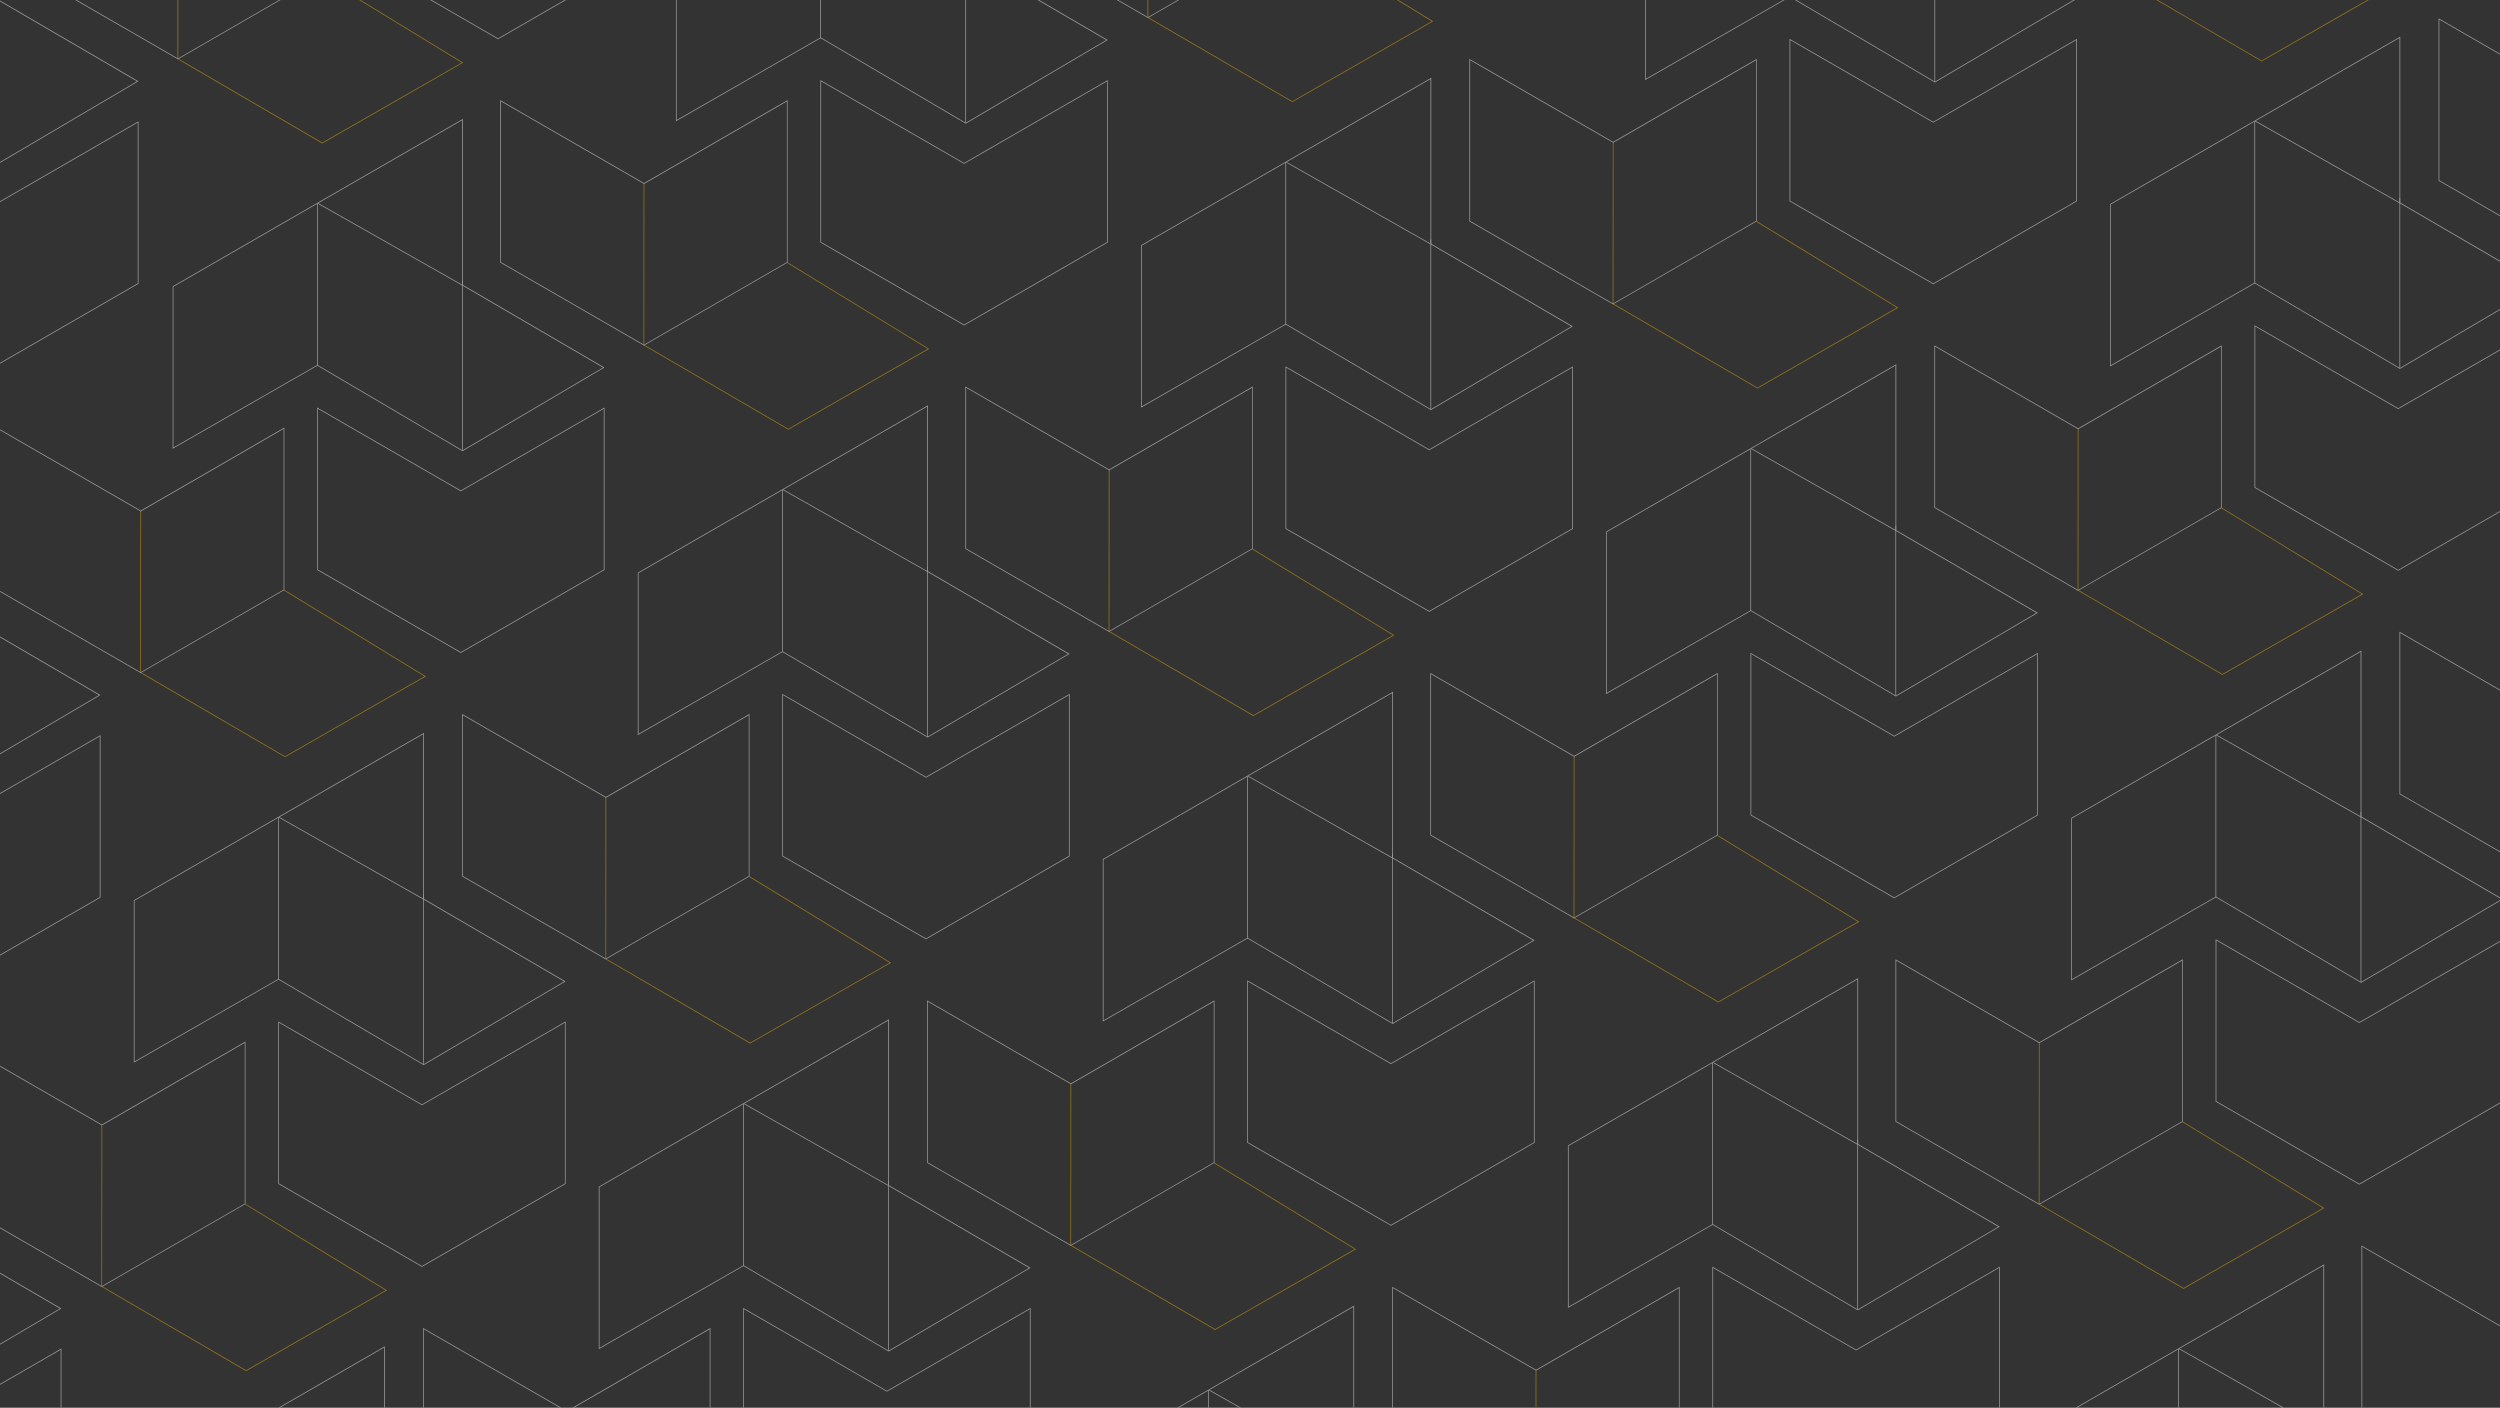<svg width="840" height="473" viewBox="0 0 840 473" fill="none" xmlns="http://www.w3.org/2000/svg">
<rect x="0" y="0" width="840" height="473" fill="#333333" stroke="none"/>
<g clip-path="url(#clip0_11017_1162)">
<g opacity="0.5" clip-path="url(#clip1_11017_1162)">
<path d="M-27.649 535.559L-27.714 535.52L-75.932 507.676V453.095L-75.749 453.199L-27.649 480.965L20.634 453.095V507.676L20.569 507.715L-27.649 535.559ZM-75.684 507.532L-27.649 535.272L20.387 507.532V453.525L-27.649 481.252L-27.714 481.213L-75.684 453.525V507.532Z" fill="white"/>
<path d="M-27.088 467.76L-27.153 467.721L-75.841 439.042L-124.463 466.952V412.437H-124.332L-124.397 412.332L-26.958 356.122V411.902L20.608 439.655L20.426 439.759L-27.075 467.76H-27.088ZM-75.841 438.756L-75.775 438.795L-27.088 467.473L20.1 439.668L-27.218 412.059V356.565L-124.215 412.515V466.522L-75.841 438.769V438.756Z" fill="white"/>
<path d="M-1.747 123.213L-1.813 123.174L-50.031 95.33V40.749L-49.848 40.853L-1.747 68.619L46.536 40.749V95.33L46.471 95.369L-1.747 123.213ZM-49.783 95.186L-1.747 122.926L46.288 95.186V41.179L-1.747 68.906L-1.813 68.867L-49.783 41.179V95.186Z" fill="white"/>
<path d="M-1.187 55.414L-1.252 55.375L-49.939 26.697L-98.561 54.606V0.091H-98.431L-98.496 -0.014L-1.056 -56.224V-0.444L46.51 27.309L46.327 27.413L-1.174 55.414H-1.187ZM-49.939 26.41L-49.874 26.449L-1.187 55.127L46.001 27.322L-1.317 -0.287V-55.78L-98.314 0.169V54.176L-49.939 26.423V26.41Z" fill="white"/>
<path d="M-14.509 329.451L-14.574 329.412L-62.792 301.568V246.987L-62.61 247.091L-14.509 274.858L33.774 246.987V301.568L33.709 301.607L-14.509 329.451ZM-62.544 301.424L-14.509 329.164L33.526 301.424V247.417L-14.509 275.144L-14.574 275.105L-62.544 247.417V301.424Z" fill="white"/>
<path d="M-13.948 261.652L-14.014 261.613L-62.701 232.935L-111.323 260.844V206.329H-111.193L-111.258 206.224L-13.818 150.014V205.794L33.748 233.547L33.566 233.652L-13.935 261.652H-13.948ZM-62.701 232.648L-62.636 232.687L-13.948 261.366L33.24 233.56L-14.079 205.951V150.458L-111.075 206.407V260.414L-62.701 232.661V232.648Z" fill="white"/>
<path d="M154.834 219.391L154.769 219.351L106.551 191.507V136.927L106.733 137.031L154.834 164.797L203.117 136.927V191.507L203.052 191.546L154.834 219.391ZM106.798 191.364L154.834 219.104L202.869 191.364V137.357L154.834 165.084L154.769 165.045L106.798 137.357V191.364Z" fill="white"/>
<path d="M95.757 254.405L95.692 254.365L47.122 226.052V225.974L47.161 171.667H47.409L47.37 225.895L95.757 254.118L142.607 227.251L95.366 198.39L95.497 198.168L143.102 227.264L95.757 254.405Z" fill="#FFB800"/>
<path d="M47.266 226.143L47.2 226.104L-1.017 198.26V143.679L-0.835 143.783L47.292 171.55L95.536 143.666V198.247L95.471 198.286L47.253 226.13L47.266 226.143ZM-0.77 198.116L47.266 225.856L95.301 198.116V144.109L47.305 171.849L47.24 171.81L-0.77 144.109V198.116Z" fill="white"/>
<path d="M155.394 151.592L155.329 151.553L106.642 122.874L58.02 150.784V96.268H58.15L58.085 96.164L155.525 39.954V95.734L203.091 123.487L202.908 123.591L155.407 151.592H155.394ZM106.642 122.587L106.707 122.627L155.394 151.305L202.583 123.5L155.264 95.89V40.397L58.268 96.347V150.353L106.642 122.6V122.587Z" fill="white"/>
<path d="M155.499 94.196H155.251V151.37H155.499V94.196Z" fill="white"/>
<path d="M106.759 68.385H106.512V122.874H106.759V68.385Z" fill="white"/>
<path d="M155.394 95.994L106.642 68.372L106.864 68.215L155.512 95.773L155.394 95.994Z" fill="white"/>
<path d="M141.772 425.668L141.707 425.629L93.489 397.784V343.204L93.672 343.308L141.772 371.074L190.056 343.204V397.784L189.99 397.824L141.772 425.668ZM93.737 397.641L141.772 425.381L189.808 397.641V343.634L141.772 371.361L141.707 371.322L93.737 343.634V397.641Z" fill="white"/>
<path d="M82.696 460.695L82.631 460.656L34.061 432.329V432.264L34.1 377.944H34.348L34.309 432.186L82.696 460.395L129.545 433.541L82.305 404.667L82.435 404.459L130.041 433.541L82.696 460.695Z" fill="#FFB800"/>
<path d="M34.204 432.433L34.139 432.394L-14.079 404.55V349.969L-13.896 350.074L34.23 377.84L82.474 349.956V404.537L82.409 404.576L34.191 432.42L34.204 432.433ZM-13.831 404.407L34.204 432.147L82.24 404.407V350.4L34.243 378.14L34.178 378.1L-13.831 350.4V404.407Z" fill="white"/>
<path d="M142.333 357.869L142.268 357.83L93.581 329.151L44.959 357.061V302.546H45.089L45.024 302.441L142.463 246.231V302.011L190.029 329.764L189.847 329.868L142.346 357.869H142.333ZM93.581 328.865L93.646 328.904L142.333 357.582L189.521 329.777L142.203 302.168V246.674L45.206 302.624V356.631L93.581 328.878V328.865Z" fill="white"/>
<path d="M142.437 300.486H142.19V357.661H142.437V300.486Z" fill="white"/>
<path d="M93.698 274.662H93.45V329.151H93.698V274.662Z" fill="white"/>
<path d="M142.333 302.285L93.581 274.649L93.802 274.493L142.45 302.063L142.333 302.285Z" fill="white"/>
<path d="M311.128 315.607L311.063 315.568L262.845 287.724V233.143L263.028 233.248L311.128 261.014L359.411 233.143V287.724L359.346 287.763L311.128 315.607ZM263.093 287.58L311.128 315.32L359.164 287.58V233.574L311.128 261.3L311.063 261.261L263.093 233.574V287.58Z" fill="white"/>
<path d="M252.039 350.621L251.974 350.595L203.417 322.269V322.19L203.443 267.884H203.704L203.665 322.125L252.039 350.334L298.901 323.481L251.661 294.607L251.791 294.385L299.397 323.481L252.039 350.621Z" fill="#FFB800"/>
<path d="M203.547 322.36L203.482 322.321L155.264 294.476V239.896L155.447 240L203.573 267.766L251.817 239.883V294.463L251.752 294.503L203.534 322.347L203.547 322.36ZM155.512 294.333L203.547 322.073L251.583 294.333V240.326L203.586 268.066L203.521 268.027L155.512 240.326V294.333Z" fill="white"/>
<path d="M311.676 247.808L311.611 247.769L262.923 219.091L214.301 247V192.485H214.432L214.367 192.381L311.806 136.171V191.95L359.372 219.703L359.19 219.808L311.689 247.808H311.676ZM262.923 218.804L262.989 218.843L311.676 247.522L358.864 219.716L311.546 192.107V136.614L214.549 192.563V246.57L262.923 218.817V218.804Z" fill="white"/>
<path d="M311.78 190.425H311.532V247.6H311.78V190.425Z" fill="white"/>
<path d="M263.041 164.601H262.793V219.091H263.041V164.601Z" fill="white"/>
<path d="M311.676 192.211L262.936 164.589L263.158 164.432L311.793 192.003L311.676 192.211Z" fill="white"/>
<path d="M129.154 564.003L129.089 563.964L80.402 535.285L31.78 563.195V508.679H31.91L31.845 508.575L129.284 452.365V508.145L176.851 535.898L176.668 536.002L129.167 564.003H129.154ZM80.402 534.998L80.467 535.038L129.154 563.716L176.342 535.911L129.024 508.301V452.808L32.027 508.758V562.764L80.402 535.011V534.998Z" fill="white"/>
<path d="M298.002 521.911L297.937 521.871L249.719 494.027V439.447L249.901 439.551L298.002 467.317L346.285 439.447V494.027L346.22 494.066L298.002 521.911ZM249.966 493.884L298.002 521.624L346.037 493.884V439.877L298.002 467.604L297.937 467.565L249.966 439.877V493.884Z" fill="white"/>
<path d="M190.434 528.663L190.368 528.624L142.15 500.78V446.199L142.333 446.303L190.46 474.069L238.704 446.186V500.767L238.638 500.806L190.421 528.65L190.434 528.663ZM142.398 500.636L190.434 528.376L238.469 500.636V446.629L190.473 474.369L190.407 474.33L142.398 446.629V500.636Z" fill="white"/>
<path d="M298.562 454.112L298.497 454.073L249.81 425.394L201.188 453.304V398.788H201.318L201.253 398.684L298.693 342.474V398.254L346.259 426.007L346.076 426.111L298.575 454.112H298.562ZM249.81 425.107L249.875 425.146L298.562 453.825L345.75 426.02L298.432 398.41V342.917L201.435 398.866V452.873L249.81 425.12V425.107Z" fill="white"/>
<path d="M298.667 396.729H298.419V453.903H298.667V396.729Z" fill="white"/>
<path d="M249.927 370.905H249.679V425.394H249.927V370.905Z" fill="white"/>
<path d="M298.562 398.514L249.823 370.892L250.044 370.735L298.68 398.306L298.562 398.514Z" fill="white"/>
<path d="M467.358 411.85L467.292 411.811L419.075 383.967V329.386L419.257 329.49L467.358 357.256L515.641 329.386V383.967L515.576 384.006L467.358 411.85ZM419.322 383.823L467.358 411.563L515.393 383.823V329.816L467.358 357.543L467.292 357.504L419.322 329.816V383.823Z" fill="white"/>
<path d="M408.281 446.864L408.216 446.838L359.646 418.511V418.433L359.685 364.126H359.933L359.894 418.368L408.281 446.577L455.13 419.71L407.89 390.849L408.02 390.628L455.626 419.723L408.281 446.864Z" fill="#FFB800"/>
<path d="M359.789 418.603L359.724 418.563L311.506 390.719V336.139L311.689 336.243L359.816 364.009L408.06 336.125V390.706L407.994 390.745L359.776 418.589L359.789 418.603ZM311.754 390.576L359.789 418.316L407.825 390.576V336.569L359.829 364.309L359.763 364.27L311.754 336.569V390.576Z" fill="white"/>
<path d="M467.918 344.051L467.853 344.012L419.166 315.334L370.544 343.243V288.728H370.674L370.609 288.623L468.049 232.413V288.193L515.615 315.946L515.432 316.05L467.931 344.051H467.918ZM419.166 315.047L419.231 315.086L467.918 343.764L515.106 315.959L467.788 288.35V232.857L370.791 288.806V342.813L419.166 315.06V315.047Z" fill="white"/>
<path d="M468.022 286.668H467.775V343.843H468.022V286.668Z" fill="white"/>
<path d="M419.283 260.844H419.035V315.334H419.283V260.844Z" fill="white"/>
<path d="M467.905 288.454L419.166 260.831L419.387 260.675L468.035 288.232L467.905 288.454Z" fill="white"/>
<path d="M454.857 550.328L454.791 550.289L406.104 521.611L357.482 549.52V495.005H357.613L357.547 494.9L454.987 438.69V494.47L502.553 522.223L502.371 522.328L454.87 550.328H454.857ZM406.104 521.324L406.169 521.363L454.857 550.042L502.045 522.236L454.726 494.627V439.134L357.73 495.083V549.09L406.104 521.337V521.324Z" fill="white"/>
<path d="M406.222 467.134H405.974V521.624H406.222V467.134Z" fill="white"/>
<path d="M454.844 494.744L406.104 467.108L406.326 466.952L454.974 494.522L454.844 494.744Z" fill="white"/>
<path d="M623.639 508.067L623.574 508.027L575.356 480.183V425.603L575.538 425.707L623.639 453.473L671.922 425.603V480.183L671.857 480.222L623.639 508.067ZM575.604 480.04L623.639 507.78L671.675 480.04V426.033L623.639 453.76L623.574 453.721L575.604 426.033V480.04Z" fill="white"/>
<path d="M564.563 543.093L564.498 543.054L515.928 514.728V514.663L515.967 460.343H516.227L516.188 514.584L564.563 542.794L611.425 515.94L564.185 487.066L564.315 486.857L611.92 515.94L564.563 543.093Z" fill="#FFB800"/>
<path d="M516.071 514.832L516.006 514.793L467.788 486.949V432.368L467.97 432.472L516.097 460.238L564.341 432.355V486.936L564.276 486.975L516.058 514.819L516.071 514.832ZM468.036 486.805L516.071 514.545L564.106 486.805V432.798L516.11 460.538L516.045 460.499L468.036 432.798V486.805Z" fill="white"/>
<path d="M624.2 440.268L624.134 440.229L575.447 411.55L526.825 439.46V384.944H526.955L526.89 384.84L624.33 328.63V384.41L671.896 412.163L671.714 412.267L624.213 440.268H624.2ZM575.447 411.263L575.512 411.302L624.2 439.981L671.388 412.176L624.069 384.566V329.073L527.073 385.022V439.029L575.447 411.276V411.263Z" fill="white"/>
<path d="M624.304 382.885H624.056V440.059H624.304V382.885Z" fill="white"/>
<path d="M575.565 357.061H575.317V411.55H575.565V357.061Z" fill="white"/>
<path d="M624.2 384.683L575.447 357.048L575.669 356.891L624.317 384.462L624.2 384.683Z" fill="white"/>
<path d="M780.781 536.445L780.716 536.406L732.028 507.728L683.406 535.637V481.122H683.537L683.472 481.018L780.911 424.807V480.587L828.477 508.34L828.295 508.445L780.794 536.445H780.781ZM732.028 507.441L732.094 507.48L780.781 536.159L827.969 508.353L780.65 480.744V425.251L683.654 481.2V535.207L732.028 507.454V507.441Z" fill="white"/>
<path d="M732.146 453.238H731.898V507.728H732.146V453.238Z" fill="white"/>
<path d="M780.768 480.848L732.028 453.225L732.25 453.069L780.898 480.626L780.768 480.848Z" fill="white"/>
<path d="M167.348 13.179L167.283 13.139L119.065 -14.705V-69.285L119.247 -69.181L167.348 -41.415L215.631 -69.285V-14.705L215.566 -14.666L167.348 13.179ZM119.312 -14.848L167.348 12.892L215.383 -14.848V-68.855L167.348 -41.128L167.283 -41.167L119.312 -68.855V-14.848Z" fill="white"/>
<path d="M108.271 48.206L108.206 48.166L59.636 19.84V19.762L59.675 -34.545H59.923L59.897 19.697L108.271 47.906L155.134 21.052L107.88 -7.822L108.011 -8.031L155.616 21.052L108.271 48.206Z" fill="#FFB800"/>
<path d="M59.78 19.931L59.715 19.892L11.497 -7.952V-62.533L11.679 -62.429L59.806 -34.663L108.05 -62.546V-7.965L107.985 -7.926L59.767 19.918L59.78 19.931ZM11.744 -8.096L59.78 19.644L107.815 -8.096V-62.103L59.819 -34.363L59.754 -34.402L11.744 -62.103V-8.096Z" fill="white"/>
<path d="M323.929 109.356L323.864 109.317L275.646 81.473V26.892L275.828 26.997L323.929 54.763L372.212 26.892V81.473L372.147 81.512L323.929 109.356ZM275.894 81.329L323.929 109.069L371.965 81.329V27.322L323.929 55.049L323.864 55.01L275.894 27.322V81.329Z" fill="white"/>
<path d="M264.853 144.37L264.787 144.331L216.218 116.004V115.939L216.257 61.632H216.504L216.465 115.861L264.853 144.083L311.702 117.217L264.462 88.343L264.592 88.134L312.197 117.23L264.853 144.37Z" fill="#FFB800"/>
<path d="M216.361 116.109L216.296 116.07L168.078 88.225V33.645L168.26 33.749L216.387 61.515L264.631 33.632V88.212L264.566 88.251L216.348 116.096L216.361 116.109ZM168.325 88.082L216.361 115.822L264.396 88.082V34.075L216.4 61.815L216.335 61.776L168.325 34.075V88.082Z" fill="white"/>
<path d="M324.49 41.544L324.424 41.505L275.737 12.827L227.115 40.736V-13.779H227.245L227.18 -13.883L324.62 -70.094V-14.314L372.186 13.439L372.004 13.544L324.503 41.544H324.49ZM275.737 12.54L275.802 12.579L324.49 41.258L371.678 13.452L324.359 -14.157V-69.65L227.363 -13.701V40.306L275.737 12.553V12.54Z" fill="white"/>
<path d="M324.594 -15.839H324.346V41.336H324.594V-15.839Z" fill="white"/>
<path d="M275.855 -41.65H275.607V12.84H275.855V-41.65Z" fill="white"/>
<path d="M434.196 34.309L434.13 34.27L385.56 5.944V5.879L385.6 -48.428H385.86L385.821 5.8L434.196 34.023L481.058 7.156L433.818 -21.718L433.948 -21.927L481.553 7.156L434.196 34.309Z" fill="#FFB800"/>
<path d="M385.704 6.048L385.639 6.009L337.421 -21.835V-76.416L337.603 -76.312L385.73 -48.546L433.974 -76.429V-21.848L433.909 -21.809L385.691 6.035L385.704 6.048ZM337.668 -21.979L385.704 5.761L433.739 -21.979V-75.986L385.743 -48.246L385.678 -48.285L337.668 -75.986V-21.979Z" fill="white"/>
<path d="M480.211 205.573L480.145 205.534L431.927 177.689V123.109L432.11 123.213L480.211 150.979L528.494 123.109V177.689L528.428 177.728L480.211 205.573ZM432.175 177.546L480.211 205.286L528.246 177.546V123.539L480.211 151.266L480.145 151.227L432.175 123.539V177.546Z" fill="white"/>
<path d="M421.134 240.587L421.069 240.561L372.499 212.234V212.156L372.538 157.849H372.799L372.76 212.09L421.134 240.3L467.996 213.433L420.756 184.572L420.886 184.351L468.492 213.446L421.134 240.587Z" fill="#FFB800"/>
<path d="M372.642 212.325L372.577 212.286L324.359 184.442V129.861L324.542 129.966L372.668 157.732L420.912 129.848V184.429L420.847 184.468L372.629 212.312L372.642 212.325ZM324.607 184.298L372.642 212.038L420.678 184.298V130.291L372.681 158.031L372.616 157.992L324.607 130.291V184.298Z" fill="white"/>
<path d="M480.771 137.774L480.706 137.735L432.019 109.056L383.397 136.966V82.45H383.527L383.462 82.346L480.901 26.136V81.916L528.468 109.669L528.285 109.773L480.784 137.774H480.771ZM432.019 108.77L432.084 108.809L480.771 137.487L527.959 109.682L480.641 82.072V26.579L383.644 82.529V136.536L432.019 108.783V108.77Z" fill="white"/>
<path d="M480.875 80.391H480.628V137.565H480.875V80.391Z" fill="white"/>
<path d="M432.136 54.567H431.888V109.056H432.136V54.567Z" fill="white"/>
<path d="M480.771 82.177L432.019 54.554L432.24 54.398L480.888 81.968L480.771 82.177Z" fill="white"/>
<path d="M649.567 95.512L649.501 95.473L601.283 67.629V13.048L601.466 13.152L649.567 40.919L697.85 13.048V67.629L697.784 67.668L649.567 95.512ZM601.531 67.485L649.567 95.225L697.602 67.485V13.478L649.567 41.205L649.501 41.166L601.531 13.478V67.485Z" fill="white"/>
<path d="M590.49 130.526L590.425 130.487L541.855 102.174V102.095L541.894 47.788H542.142L542.103 102.017L590.49 130.239L637.339 103.373L590.099 74.512L590.229 74.29L637.835 103.386L590.49 130.526Z" fill="#FFB800"/>
<path d="M541.985 102.265L541.92 102.226L493.702 74.381V19.801L493.885 19.905L542.011 47.671L590.255 19.788V74.368L590.19 74.407L541.972 102.252L541.985 102.265ZM493.95 74.238L541.985 101.978L590.021 74.238V20.231L542.024 47.971L541.959 47.932L493.95 20.231V74.238Z" fill="white"/>
<path d="M650.127 27.713L650.062 27.674L601.375 -1.004L552.753 26.905V-27.61H552.883L552.818 -27.714L650.257 -83.924V-28.145L697.824 -0.392L697.641 -0.287L650.14 27.713H650.127ZM601.375 -1.291L601.44 -1.252L650.127 27.427L697.315 -0.379L649.997 -27.988V-83.481L553 -27.532V26.475L601.375 -1.278V-1.291Z" fill="white"/>
<path d="M650.218 -29.67H649.971V27.505H650.218V-29.67Z" fill="white"/>
<path d="M759.898 20.635L759.846 20.596L711.276 -7.718V-7.796L711.302 -62.103H711.563L711.524 -7.861L759.898 20.348L806.76 -6.518L759.52 -35.379L759.65 -35.601L807.256 -6.505L759.898 20.635Z" fill="#FFB800"/>
<path d="M636.453 301.815L636.388 301.776L588.17 273.932V219.351L588.352 219.456L636.453 247.222L684.736 219.351V273.932L684.671 273.971L636.453 301.815ZM588.417 273.789L636.453 301.529L684.488 273.789V219.782L636.453 247.509L636.388 247.469L588.417 219.782V273.789Z" fill="white"/>
<path d="M577.363 336.829L577.311 336.79L528.741 308.477V308.398L528.78 254.092H529.028L528.989 308.333L577.376 336.543L624.226 309.676L576.985 280.815L577.116 280.593L624.721 309.689L577.363 336.829Z" fill="#FFB800"/>
<path d="M528.872 308.568L528.807 308.529L480.589 280.685V226.104L480.771 226.208L528.898 253.974L577.142 226.091V280.671L577.077 280.711L528.859 308.555L528.872 308.568ZM480.836 280.541L528.872 308.281L576.907 280.541V226.534L528.911 254.274L528.846 254.235L480.836 226.534V280.541Z" fill="white"/>
<path d="M637.013 234.017L636.948 233.978L588.261 205.299L539.639 233.208V178.693H539.769L539.704 178.589L637.144 122.379V178.159L684.71 205.912L684.527 206.016L637.026 234.017H637.013ZM588.261 205.012L588.326 205.051L637.013 233.73L684.202 205.925L636.883 178.315V122.822L539.887 178.771V232.778L588.261 205.025V205.012Z" fill="white"/>
<path d="M637.105 176.633H636.857V233.808H637.105V176.633Z" fill="white"/>
<path d="M588.365 150.81H588.118V205.299H588.365V150.81Z" fill="white"/>
<path d="M637 178.419L588.261 150.797L588.483 150.64L637.131 178.198L637 178.419Z" fill="white"/>
<path d="M805.796 191.755L805.731 191.716L757.513 163.871V109.291L757.695 109.395L805.796 137.161L854.079 109.291V163.871L854.014 163.911L805.796 191.755ZM757.76 163.728L805.796 191.468L853.831 163.728V109.721L805.796 137.448L805.731 137.409L757.76 109.721V163.728Z" fill="white"/>
<path d="M746.719 226.769L746.654 226.73L698.084 198.403V198.338L698.123 144.031H698.371L698.332 198.26L746.719 226.482L793.569 199.615L746.328 170.741L746.459 170.533L794.064 199.628L746.719 226.769Z" fill="#FFB800"/>
<path d="M698.228 198.507L698.163 198.468L649.944 170.624V116.043L650.127 116.148L698.254 143.914L746.498 116.03V170.611L746.432 170.65L698.215 198.494L698.228 198.507ZM650.192 170.481L698.228 198.221L746.263 170.481V116.474L698.267 144.214L698.202 144.174L650.192 116.474V170.481Z" fill="white"/>
<path d="M806.356 123.943L806.291 123.904L757.604 95.225L708.982 123.135V68.62H709.112L709.047 68.515L806.487 12.305V68.085L854.053 95.838L853.87 95.942L806.369 123.943H806.356ZM757.604 94.939L757.669 94.978L806.356 123.656L853.544 95.851L806.226 68.241V12.748L709.23 68.698V122.705L757.604 94.952V94.939Z" fill="white"/>
<path d="M806.461 66.56H806.213V123.734H806.461V66.56Z" fill="white"/>
<path d="M757.721 40.749H757.474V95.239H757.721V40.749Z" fill="white"/>
<path d="M806.356 68.359L757.604 40.736L757.825 40.567L806.474 68.137L806.356 68.359Z" fill="white"/>
<path d="M792.734 398.032L792.669 397.993L744.451 370.149V315.568L744.634 315.672L792.734 343.438L841.017 315.568V370.149L840.952 370.188L792.734 398.032ZM744.699 370.005L792.734 397.745L840.77 370.005V315.998L792.734 343.725L792.669 343.686L744.699 315.998V370.005Z" fill="white"/>
<path d="M733.658 433.059L733.593 433.02L685.023 404.693V404.615L685.062 350.308H685.309L685.27 404.55L733.658 432.759L780.507 405.906L733.267 377.032L733.397 376.823L781.002 405.906L733.658 433.059Z" fill="#FFB800"/>
<path d="M685.166 404.785L685.101 404.745L636.883 376.901V322.321L637.066 322.425L685.192 350.191L733.436 322.308V376.888L733.371 376.927L685.153 404.772L685.166 404.785ZM637.131 376.758L685.166 404.498L733.202 376.758V322.751L685.205 350.491L685.14 350.452L637.131 322.751V376.758Z" fill="white"/>
<path d="M793.295 330.233L793.23 330.194L744.542 301.516L695.92 329.425V274.91H696.051L695.986 274.805L793.425 218.595V274.375L840.991 302.128L840.809 302.233L793.308 330.233H793.295ZM744.542 301.229L744.608 301.268L793.295 329.947L840.483 302.141L793.165 274.532V219.039L696.168 274.988V328.995L744.542 301.242V301.229Z" fill="white"/>
<path d="M793.399 272.85H793.152V330.025H793.399V272.85Z" fill="white"/>
<path d="M744.66 247.026H744.412V301.516H744.66V247.026Z" fill="white"/>
<path d="M793.295 274.649L744.542 247.013L744.764 246.857L793.412 274.427L793.295 274.649Z" fill="white"/>
<path d="M854.509 294.724L854.444 294.685L806.226 266.841V212.26L806.408 212.364L854.535 240.13L902.779 212.247V266.828L902.714 266.867L854.496 294.711L854.509 294.724ZM806.474 266.697L854.509 294.437L902.544 266.697V212.69L854.548 240.43L854.483 240.391L806.474 212.69V266.697Z" fill="white"/>
<path d="M841.747 500.962L841.682 500.923L793.464 473.079V418.498L793.647 418.602L841.773 446.369L890.017 418.485V473.066L889.952 473.105L841.734 500.949L841.747 500.962ZM793.712 472.935L841.747 500.675L889.783 472.935V418.928L841.787 446.668L841.721 446.629L793.712 418.928V472.935Z" fill="white"/>
<path d="M867.649 88.616L867.584 88.577L819.366 60.733V6.152L819.548 6.257L867.675 34.023L915.919 6.139V60.72L915.854 60.759L867.636 88.603L867.649 88.616ZM819.613 60.59L867.649 88.329L915.684 60.59V6.582L867.688 34.322L867.623 34.283L819.613 6.582V60.59Z" fill="white"/>
</g>
</g>
<defs>
<clipPath id="clip0_11017_1162">
<rect width="840" height="473" fill="white"/>
</clipPath>
<clipPath id="clip1_11017_1162">
<rect width="2484" height="1658" fill="white" transform="translate(-822 -592.5)"/>
</clipPath>
</defs>
</svg>
